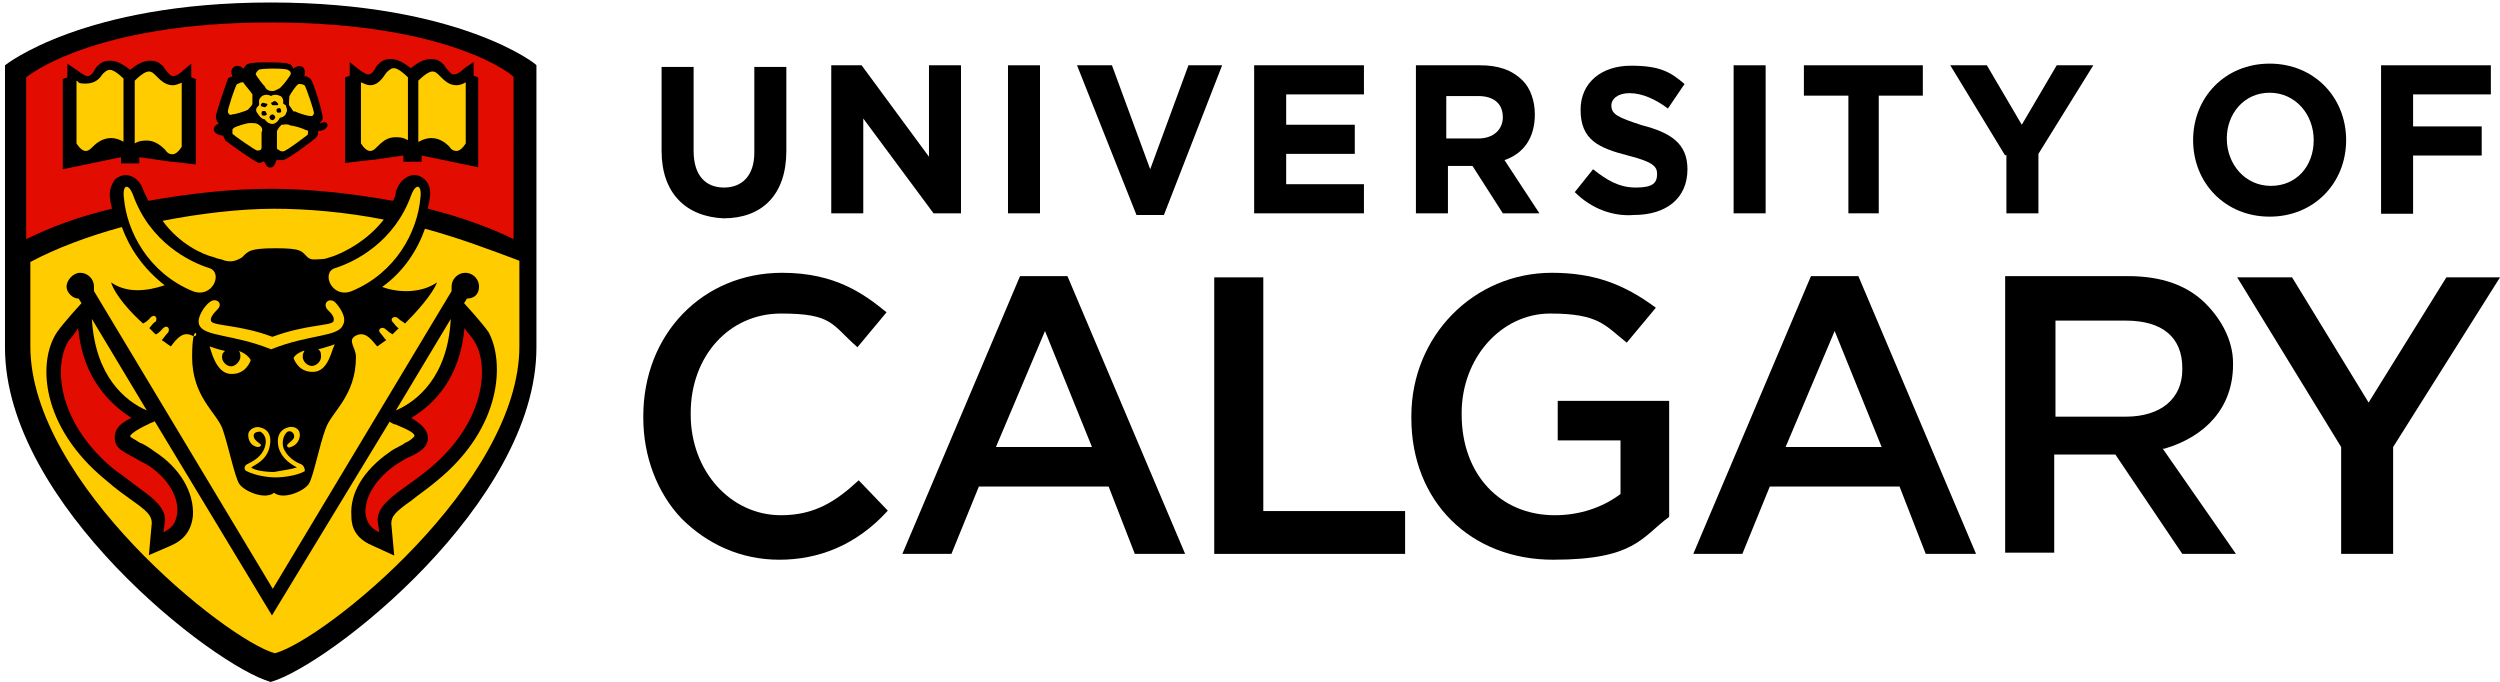 <?xml version="1.0" encoding="UTF-8"?>
<svg id="layer" xmlns="http://www.w3.org/2000/svg" version="1.1" xmlns:xlink="http://www.w3.org/1999/xlink" viewBox="0 0 601.2 164">
  <!-- Generator: Adobe Illustrator 29.3.1, SVG Export Plug-In . SVG Version: 2.1.0 Build 151)  -->
  <defs>
    <style>
      .st0 {
        fill: #fc0;
      }

      .st1 {
        fill: #e30c00;
      }
    </style>
  </defs>
  <path d="M65.1.6C19.9.6,1.2,15.7,1.2,15.7v67.9c0,37.5,49.9,76.4,63.9,80.4,14-4,63.9-43,63.9-80.4V15.7c.4,0-18.4-15.1-63.9-15.1Z"/>
  <g>
    <path class="st0" d="M65.5,107.9"/>
    <g>
      <g>
        <path class="st0" d="M57.4,84.4c.4.4.4.7.4,1.5s-1.1,2.2-2.2,2.2-2.2-1.1-2.2-2.2.4-1.1.7-1.5c-1.8-.4-3.7-1.1-3.7-1.1.4,1.1,1.5,6.2,4.8,6.6,4,.4,5.1-3.3,5.1-3.3,0,0-.7-1.5-2.9-2.2Z"/>
        <path class="st0" d="M76.5,84c.7.4.7,1.1.7,1.8,0,1.1-1.1,2.2-2.2,2.2s-2.2-1.1-2.2-2.2.4-1.1.4-1.5c-2.2.7-2.6,1.8-2.6,1.8,0,0,1.1,3.7,5.1,3.3,3.3-.4,4-5.1,4.8-6.6-.4.1-2.2.8-4,1.2Z"/>
      </g>
      <path class="st0" d="M80.5,72.6c-1.5-1.1-2.9.4-1.8,1.8,1.1,1.1,1.8,1.8,1.5,2.9-.7,1.1-6.6.7-14.7,3.7-7.7-2.9-14-2.6-14.7-3.7-.4-.7.4-1.8,1.5-2.9,1.5-1.5-.4-2.9-1.8-1.8-1.1.7-3.3,3.7-2.6,5.5,1.1,2.9,8.1,2.2,17.3,5.9h0c9.2-3.7,16.2-2.9,17.3-5.9,1-1.8-.9-4.4-2-5.5Z"/>
    </g>
    <path class="st0" d="M72.1,111.5c-1.1-.4-3.3-1.8-4-4-.4-1.8.4-3.3,1.1-3.7s1.8.4,1.5,1.5c-.4.7-1.1,1.1-1.5,1.5s0,1.1.7.7c1.5-.4,2.2-1.8,2.2-2.9,0-1.8-1.8-2.2-2.9-1.8-1.5.4-2.9,1.8-2.2,4.8.7,2.6,2.9,4,4.4,4.8-1.1.4-3.3.7-5.5,1.1-2.2,0-4.8-.4-5.5-1.1,1.1-.7,3.7-1.8,4.4-4.8.7-2.9-.4-4.4-2.2-4.8-1.1-.4-2.9.4-2.9,1.8s.7,2.6,2.2,2.9c.7,0,1.1-.4.7-.7-.4-.4-1.1-.7-1.5-1.5-.4-1.1.4-1.5,1.5-1.5.7.4,1.8,1.5,1.1,3.7s-2.6,3.3-4,4c-1.1.4-1.1,1.5-.4,1.8,2.2,1.1,5.1,1.5,7,1.5h0c1.8,0,5.1-.4,7-1.5,0-.3,0-1.4-1.2-1.8Z"/>
    <g>
      <path class="st0" d="M65.5,21.9c.7,0,1.1-.4,1.8-.7h0l.4-.4c.7-.7,1.8-2.2,2.2-2.9v-.4c0-.4-.7-.7-.7-.7-.4-.4-6.6-.4-7,0h0c-.4.4-.7.7-.7,1.1.4.7,1.8,2.6,2.2,2.9.3.8,1,1.1,1.8,1.1Z"/>
      <path class="st0" d="M60.7,24.9v-1.8h0v-.4c-.4-.7-1.8-2.2-2.2-2.9h-.4c-.4,0-.7.4-1.1.4-.4.4-2.2,5.9-2.2,6.6h0c0,.4.4,1.1,1.1.7.7,0,2.9-.7,3.7-1.1.4-.4,1.1-1.1,1.1-1.5Z"/>
      <path class="st0" d="M62.2,30c-.4-.4-1.1-.4-1.8-.4h-.4c-.7,0-2.9.7-3.7,1.1l-.4.4v1.1c.4.4,5.1,3.7,5.9,4h0c.4,0,1.1,0,1.1-.7v-3.7c.4-.7,0-1.4-.7-1.8Z"/>
      <path class="st0" d="M67.7,30c-.4.4-.7.7-1.1,1.5h0v4.1s0,.4.4.4c.4.4.7.4,1.1.4.7,0,5.5-3.7,5.9-4h0c0-.4.4-1.1-.4-1.1-.7-.4-2.9-1.1-3.7-1.1-.8-.5-1.5-.2-2.2-.2Z"/>
      <path class="st0" d="M69.5,25.3c.4.4.7,1.1,1.1,1.5h.4c.7.4,2.9,1.1,3.7,1.1h.4c.4-.4.4-.7.4-.7,0-.7-1.8-5.9-2.2-6.6h0c-.4-.4-1.1-.4-1.5-.4-.7.4-1.8,2.2-2.2,2.9-.1.7-.1,1.4-.1,2.2Z"/>
    </g>
    <path class="st0" d="M68.8,25.6c0-.4-.4-.4-.7-.7v-.7c0-.4-.4-1.1-.7-1.1-.7-.4-1.8-.4-2.2,0-.7-.4-1.5-.4-2.2,0-.4.4-.7.7-.7,1.1v1.1l-.4.4c-.4.4-.4,1.1,0,1.5.4.7,1.1,1.5,1.8,1.5h0c.4.7,1.1,1.1,1.8,1.1s1.5-.7,1.8-1.5c.7,0,1.5-.7,1.5-1.1.3-.5.3-.8,0-1.6ZM63.6,27.8c-.4,0-.7,0-.7-.4s0-.7.4-.7.7,0,.7.4c.4.4,0,.7-.4.7ZM64,25.6c-.4.4-.7,0-1.1,0-.4-.4,0-.7,0-.7.4-.4.7,0,1.1,0,.4,0,.4.4,0,.7ZM65.5,28.9c-.4,0-.7-.4-.7-.7s.4-.7.7-.7.7.4.7.7-.4.7-.7.7ZM65.5,25.3c-.4-.4-.4-.7,0-.7.4-.4.7-.4,1.1,0s.4.7,0,.7h-1.1ZM66.9,27.1c-.4,0-.4-.4-.4-.7s.4-.4.7-.4.4.4.4.7c.1.4-.3.4-.7.4Z"/>
    <g>
      <path class="st0" d="M29.8,19c-1.8-1.8-2.9-2.2-3.3-2.2s-.7,0-1.5.7l-.4.4c-.7,1.1-1.8,2.2-4,2.2s-1.5-.4-2.2-.7v15.1c.7,1.1,1.5,1.8,2.2,1.8s1.1-.4,1.8-1.1c2.2-2.2,4.8-2.6,7.3-1.1v-15.1h.1Z"/>
      <path class="st0" d="M41.6,20.5c-1.8,0-2.9-1.1-4-2.2l-.4-.4c-.7-.7-1.1-.7-1.5-.7s-1.5.4-3.3,2.2v15.1c1.1-.7,2.2-.7,2.9-.7,1.5,0,2.9.7,4.4,2.2.7,1.1,1.5,1.1,1.8,1.1.7,0,1.5-.7,2.2-1.8v-15.4c-.6.2-1.4.6-2.1.6"/>
    </g>
    <g>
      <path class="st0" d="M100.7,34.1c2.6-1.5,5.1-1.1,7.3,1.1.7,1.1,1.5,1.1,1.8,1.1.7,0,1.5-.7,2.2-1.8v-14.7c-.7.4-1.5.7-2.2.7-1.8,0-2.9-1.1-4-2.2l-.4-.4c-.7-.7-1.1-.7-1.5-.7s-1.5.4-3.3,2.2v14.7h0Z"/>
      <path class="st0" d="M89,20.5c-.7,0-1.5-.4-2.2-.7v14.7c.7,1.1,1.5,1.8,2.2,1.8s1.1-.4,1.8-1.1c1.5-1.5,2.6-2.2,4.4-2.2s2.2.4,2.9.7v-15.1c-1.8-1.8-2.9-2.2-3.3-2.2s-.7,0-1.5.7l-.4.4c-1,1.5-2.1,3-3.9,3"/>
    </g>
    <g>
      <path class="st0" d="M50.4,64.5c-4.8-1.5-14.3-6.2-18.4-17.6-1.1-2.9-2.6-2.6-2.2.7.7,8.1,5.9,18,16.5,22.4,4.8,1.9,7.4-4.4,4.1-5.5Z"/>
      <path class="st0" d="M80.5,64.5c4.8-1.5,14.3-6.2,18.4-17.6,1.1-2.9,2.6-2.6,2.2.7-.7,8.1-5.9,18-16.5,22.4-4.8,1.9-7.4-4.4-4.1-5.5Z"/>
    </g>
    <path class="st0" d="M77.6,62.3c.7,0,1.5-.4,2.6-.7,2.9-1.1,8.1-3.7,12.1-8.8-9.2-1.8-18.4-2.6-26.4-2.6s-17.6,1.1-26.8,2.9c4,5.5,9.5,8.1,12.5,8.8.7.4,1.8.4,2.2.7,1.5.4,2.6.4,4.4-.7,1.5-1.5,1.8-2.2,8.1-2.2s6.2.7,7.7,2.2c1,.8,2.1.4,3.6.4Z"/>
    <g>
      <path class="st0" d="M108.4,76.7l-13.2,22c5.1-2.2,12.5-8.1,13.2-22Z"/>
      <path class="st0" d="M35.3,98.7l-13.2-22c.8,13.9,8.1,19.8,13.2,22Z"/>
      <path class="st0" d="M102.2,55c-1.8,5.1-5.1,10.3-10.3,14,4,1.5,9.5,1.5,13.2-1.1-1.1,2.9-5.1,7.3-7.7,9.9-.4-.4-1.1-.7-1.5-1.1-1.1-1.1-2.2,0-1.5.7.4.4,1.1,1.5,1.5,1.5-.7.7-1.5,1.5-1.5,1.5-.7-.4-1.1-.7-1.5-1.1-1.1-1.1-2.2,0-1.5.7.4.4,1.1,1.5,1.5,1.8-.7.4-1.5,1.1-2.2,1.5-1.5-1.8-2.9-3.7-5.1-2.6s0,2.9,0,5.1c0,9.5-5.9,13.2-7.3,17.3-1.5,4-2.9,11.4-4,13.2-1.1,1.8-6.2,4-8.4,2.2-2.2,1.8-7.3-.4-8.4-2.2-1.1-1.8-2.6-9.2-4-13.2-1.5-4-7.3-7.7-7.3-17.3s2.2-4,0-5.1c-2.2-1.1-3.7.7-5.1,2.6-.7-.4-1.5-1.1-2.2-1.5.4-.4,1.1-1.5,1.5-1.8.7-1.1-.4-2.2-1.5-.7-.4.4-1.1,1.1-1.5,1.1,0,0-.7-.7-1.5-1.5.4-.4,1.1-1.5,1.5-1.5.7-1.1-.4-2.2-1.5-.7-.4.4-.7.7-1.5,1.1-2.9-2.6-6.6-6.6-7.7-9.9,3.7,2.6,8.4,2.2,12.9.7-5.1-4-8.4-8.8-10.3-14-8.1,2.2-15.8,5.1-22,8.4v20.3c0,32.7,47,70.5,58.8,73.8,12.1-3.3,58.8-41.1,58.8-73.8v-20.6c-6.9-2.6-14.6-5.5-22.7-7.7ZM105.1,115.6c-2.6,2.2-4.4,3.3-6.2,4.8-3.7,2.6-4.8,3.7-4.8,5.5l.7,7.7-4.8-2.2c-3.7-1.5-5.5-3.7-5.5-7.3-.4-5.5,2.9-11,9.2-15.4,1.5-1.1,2.9-1.5,3.7-2.2,1.1-.4,1.8-1.1,2.2-1.5.4-.7-1.1-1.5-4.4-2.9-.4,0-1.1-.4-1.5-.7l-28.3,46.6-28.2-46.7c-.7.4-1.1.4-1.5.7-3.3,1.5-4.4,2.6-4.4,2.9s1.1.7,2.2,1.5c1.1.4,2.2,1.1,3.7,2.2,6.2,4,9.5,9.9,9.2,15.4-.4,3.7-2.2,5.9-5.5,7.3l-5.1,2.2.7-7.7c0-1.8-1.1-2.9-4.8-5.5-1.5-1.1-3.7-2.6-6.2-4.8-15.8-12.9-16.5-28.6-11.8-35.6,1.5-2.2,5.9-7,5.9-7l-.7-1.1c-1.5,0-2.9-1.5-2.9-2.9s1.5-3.3,3.3-3.3,3.3,1.5,3.3,3.3v1.1h0l43,71.6,43-71.6h0v-1.1c0-1.8,1.5-3.3,3.3-3.3s3.3,1.5,3.3,3.3-1.1,2.9-2.9,2.9l-.7,1.1s4.4,4.8,5.9,7c3.8,7,3.4,22.8-12.4,35.7Z"/>
    </g>
  </g>
  <g>
    <path class="st1" d="M65.1,5.4C21.8,5.4,6.3,18.6,6.3,18.6v38.9c5.9-2.9,12.9-5.5,20.6-7.3,0-.7-.4-1.5-.4-2.2-.4-2.2.4-3.7,1.1-4.8.7-.7,1.8-1.1,2.6-1.1s3.3.4,4.4,4c.4.7.7,1.5,1.1,2.2,9.9-1.8,20.2-2.9,29.4-2.9s19.5,1.1,29.4,2.9c.4-.7.7-1.5.7-2.2,1.1-3.3,3.3-4,4.4-4s1.8.4,2.6,1.1c1.1,1.1,1.5,2.6,1.1,4.8,0,.7-.4,1.5-.4,2.2,7.3,1.8,14.7,4.4,20.6,7.3V18.6c.7,0-14.7-13.2-58.4-13.2ZM47.5,39.6l-5.9-.7h-.4l-7.7-1.1v1.5h-4.4v-1.5l-14,2.9v-21.7l1.1-.4v-3.3l2.2,1.5c1.5,1.1,2.2,1.5,2.6,1.5.7,0,1.1-.4,1.8-1.5,0-.4.4-.4.4-.7,1.1-1.1,1.8-1.5,3.3-1.5s2.9.7,4.8,2.2c1.8-1.5,3.3-2.2,4.8-2.2s2.2.4,3.3,1.5c0,.4.4.4.4.7.7.7,1.1,1.5,1.8,1.5s1.5-.4,2.6-1.5l1.8-1.5v3.3l1.1.4v20.6h.4ZM78.7,30.4c-.4.7-1.1,1.1-2.2,1.1,0,.7,0,1.1-.4,1.5-.7.7-7,5.5-8.1,5.5h-1.5c-.4,1.1-.7,1.8-1.5,1.8s-1.1-.7-1.5-1.5c-.4,0-.7.4-1.1.4h-.2c-1.1-.4-7.3-4.8-8.1-5.5,0-.4-.4-.7-.4-1.1-1.1,0-1.8-.4-2.2-1.1-.4-.7.4-1.5,1.1-1.8-.4-.4-.7-1.1-.7-1.5,0-1.1,2.6-8.4,2.9-9.2,0-.4.7-.4,1.1-.7-.4-.7-.4-1.8.4-2.2.4-.4,1.5-.4,2.2.4.4-.4.7-1.1,1.1-1.1.7-.4,3.3-.4,4.4-.4,1.8,0,4.8,0,5.5.4.4,0,.7.4,1.1,1.1.7-.7,1.8-.7,2.2-.4.4.4.7,1.1.4,2.2.7,0,1.1.4,1.5.7.7.7,2.9,8.1,2.9,9.2s-.4.7-.7,1.5c1.4-.8,2.1,0,1.8.7ZM115.4,40.3l-14-2.9v1.5h-4.4v-1.5l-7.7,1.1h-.4l-5.9.7v-20.6l1.1-.4v-3.3l1.8,1.5c1.5,1.1,2.2,1.5,2.6,1.5.7,0,1.1-.4,1.8-1.5,0-.4.4-.4.4-.7,1.1-1.1,1.8-1.5,3.3-1.5s2.9.7,4.8,2.2c1.8-1.5,3.3-2.2,4.8-2.2s2.2.4,3.3,1.5c0,.4.4.4.4.7.7.7,1.1,1.5,1.8,1.5s1.5-.4,2.6-1.5l2.2-1.5v3.3l1.1.4v21.7h.4Z"/>
    <path class="st1" d="M98.9,100.5c1.8,1.1,4,2.6,4,4.8s-1.8,3.3-4,4.4c-1.1.4-2.2,1.1-3.3,1.8-1.8,1.1-8.1,5.9-7.7,12.1.4,2.2,1.1,3.3,3.3,4.4l-.4-2.9c0-2.9,2.6-5.1,6.2-7.7,1.5-1.1,3.7-2.6,5.9-4.4,13.6-11,15.1-25,11-31.2-.4-.7-1.5-1.8-2.2-2.9-1.1,12.1-7.3,18.3-12.8,21.6Z"/>
    <path class="st1" d="M18.8,78.9c-.7,1.1-1.5,2.2-2.2,2.9-4,6.2-2.6,20.2,11,31.2,2.6,1.8,4.4,3.3,5.9,4.4,3.7,2.6,6.2,4.8,6.2,7.7l-.4,2.9c2.2-1.1,2.9-2.2,3.3-4.4.7-6.2-5.5-11-7.7-12.1-1.5-.7-2.6-1.5-3.3-1.8-1.8-1.1-4-1.8-4-4.4s1.8-3.7,4-4.8c-5.1-3.3-11.7-9.5-12.8-21.6Z"/>
  </g>
  <g>
    <path d="M159.1,36.3v-20.2h7.7v20.2c0,5.9,2.9,8.8,7.3,8.8s7.3-2.9,7.3-8.4v-20.6h7.7v20.2c0,10.6-5.9,16.2-15.1,16.2-9-.4-14.9-6-14.9-16.2Z"/>
    <path d="M200.2,15.7h7l16.2,22V15.7h7.7v35.6h-6.6l-16.9-22.8v22.8h-7.7V15.7h.3Z"/>
    <path d="M242.4,15.7h7.7v35.6h-7.7V15.7Z"/>
    <path d="M259,15.7h8.4l9.2,25,9.2-25h8.1l-14,36h-6.6l-14.3-36Z"/>
    <path d="M301.9,15.7h26.1v7h-18.7v7.3h16.5v7h-16.5v7.3h18.7v7h-26.4V15.7h.3Z"/>
    <path d="M340.1,15.7h15.8c4.4,0,7.7,1.1,10.3,3.7,1.8,1.8,2.9,4.8,2.9,8.1h0c0,5.9-2.9,9.5-7.3,11l8.4,12.8h-8.8l-7.3-11.4h-5.9v11.4h-7.7V15.7h-.4ZM355.5,33.3c3.7,0,5.9-2.2,5.9-5.1h0c0-3.3-2.2-5.1-5.9-5.1h-7.7v10.2h7.7Z"/>
    <path d="M378.7,46.2l4.4-5.5c3.3,2.6,6.2,4.4,10.3,4.4s5.1-1.1,5.1-3.3h0c0-1.8-1.1-2.9-7-4.4-7-1.8-11.4-3.7-11.4-11h0c0-6.6,5.1-10.6,12.1-10.6s9.5,1.5,12.9,4.4l-4,5.9c-2.9-2.2-6.2-3.7-9.2-3.7s-4.4,1.5-4.4,2.9h0c0,2.2,1.5,2.9,7.3,4.8,7,1.8,11,4.4,11,10.6h0c0,7-5.1,11-12.9,11-5,.4-10.2-1.5-14.2-5.5Z"/>
    <path d="M416.9,15.7h7.7v35.6h-7.7V15.7Z"/>
    <path d="M444.4,23h-10.6v-7.3h28.6v7.3h-10.6v28.3h-7.3v-28.3h-.1Z"/>
    <path d="M482.2,37.4l-13.2-21.7h8.8l8.4,14.3,8.4-14.3h8.8l-13.2,21.3v14.3h-7.7v-14h-.3Z"/>
    <path d="M527.4,33.7h0c0-10.3,7.7-18.4,18.4-18.4s18.4,8.1,18.4,18.4h0c0,10.3-7.7,18.4-18.4,18.4s-18.4-8.1-18.4-18.4ZM556.4,33.7h0c0-6.2-4.4-11.4-10.6-11.4s-10.3,5.1-10.3,11h0c0,6.2,4.4,11.4,10.6,11.4s10.3-4.8,10.3-11Z"/>
    <path d="M572.6,15.7h26.4v7h-18.7v7.7h16.5v7h-16.5v14h-7.7V15.7Z"/>
    <g>
      <path d="M188.1,65.6c-19.1,0-33.4,14.7-33.4,34.5v.4c0,9.2,3.3,18,9.2,24.2,6.2,6.2,14.3,9.9,23.5,9.9s18.4-3.3,26.1-11.8l-7-7.3c-5.5,5.1-10.6,8.4-18.7,8.4-12.1,0-21.7-10.6-21.7-24.2v-.4c0-13.6,9.2-23.9,21.7-23.9s12.1,2.6,18.4,8.1l7-8.4c-5.3-4.3-12.2-9.5-25.1-9.5Z"/>
      <path d="M272.9,133.2h12.1l-28.3-66.8h-11.4l-28.3,66.8h11.8l6.6-16.2h31.2l6.3,16.2ZM262.6,107.5h-23.1l11.8-27.9,11.3,27.9Z"/>
      <path d="M463.1,133.2h12.1l-28.3-66.8h-11.4l-28.3,66.8h11.8l6.6-16.2h31.2l6.3,16.2ZM452.5,107.5h-23.1l11.8-27.9,11.3,27.9Z"/>
      <path d="M292,133.2h45.9v-10.3h-34.1v-56.2h-11.8v66.5Z"/>
      <path d="M373.2,65.6c-18.7,0-33.8,15.1-33.8,34.5v.4c0,20.2,14.3,34.1,34.1,34.1s21.3-5.5,27.9-10.3v-27.9h-26.8v9.5h15.1v12.9h0c-4.4,3.3-9.9,5.1-15.8,5.1-13.2,0-22.4-9.9-22.4-24.2v-.4c0-13.2,9.5-23.9,21.3-23.9s13.2,2.9,18.4,7l7-8.4c-7.8-5.8-15.1-8.4-25-8.4Z"/>
      <path d="M524.8,133.2h12.9l-17.6-25.3h.4c9.9-2.9,16.5-9.9,16.5-20.2v-.4c0-5.5-2.9-10.6-6.6-14.3-4.4-4.4-10.6-6.6-18.7-6.6h-29.5v66.5h11.8v-23.6h14.7l16.1,23.9ZM511.2,100.2h-16.9v-23.1h16.9c8.8,0,13.6,4,13.6,11.4v.4c0,6.9-5.1,11.3-13.6,11.3Z"/>
      <path d="M563,133.2h12.5v-25.7l25.7-40.8h-12.9l-18.7,30.1-18.4-30.1h-13.2l25,40.8v25.7h0Z"/>
    </g>
  </g>
</svg>